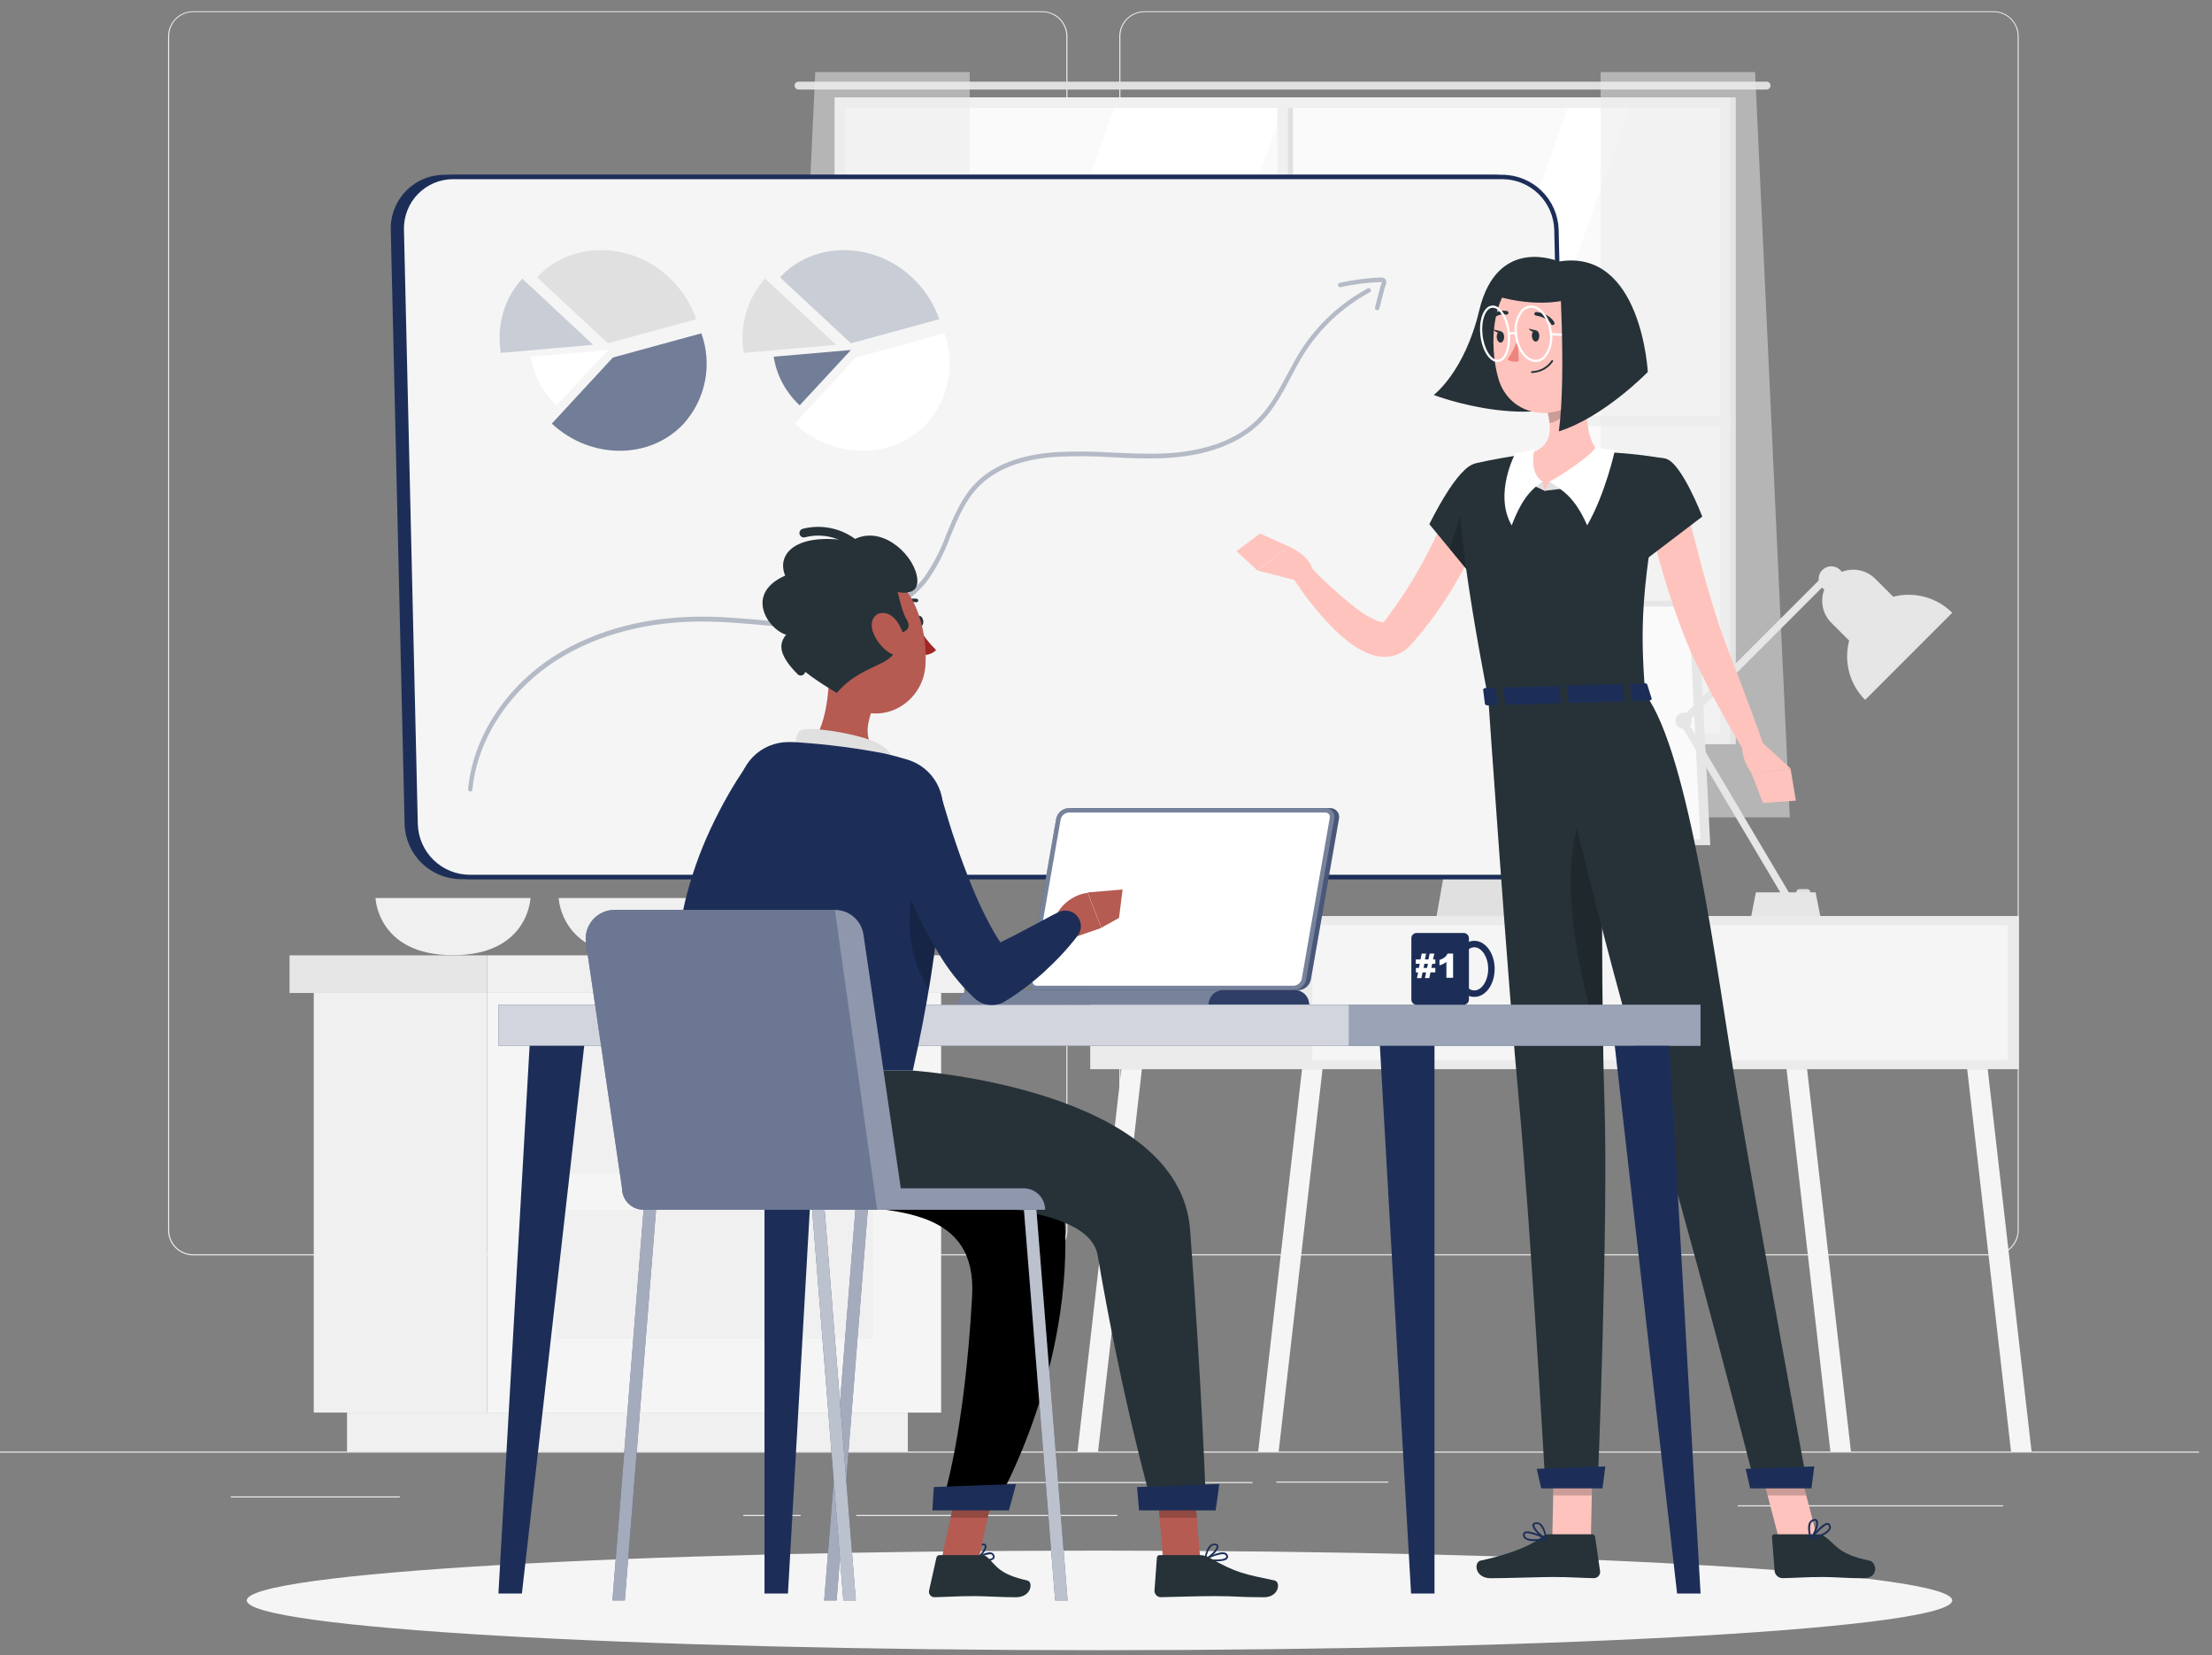 <svg width="135" height="101" viewBox="0 0 135 101" fill="none" xmlns="http://www.w3.org/2000/svg">
<rect x="0" y="0" width="135" height="101" fill="#808080" stroke="none"/>
<g id="on-the-office/rafiki">
<g id="background-complete">
<path id="Vector" d="M134.207 88.566H0V88.633H134.207V88.566Z" fill="#EBEBEB"/>
<path id="Vector_2" d="M84.73 90.394H77.896V90.461H84.73V90.394Z" fill="#EBEBEB"/>
<path id="Vector_3" d="M122.246 91.846H106.053V91.913H122.246V91.846Z" fill="#EBEBEB"/>
<path id="Vector_4" d="M76.441 90.426H59.711V90.493H76.441V90.426Z" fill="#EBEBEB"/>
<path id="Vector_5" d="M48.862 92.434H45.362V92.501H48.862V92.434Z" fill="#EBEBEB"/>
<path id="Vector_6" d="M68.201 92.434H52.263V92.501H68.201V92.434Z" fill="#EBEBEB"/>
<path id="Vector_7" d="M24.401 91.301H14.081V91.368H24.401V91.301Z" fill="#EBEBEB"/>
<path id="Vector_8" d="M63.614 76.595H11.786C11.38 76.594 10.991 76.432 10.704 76.145C10.417 75.858 10.256 75.468 10.256 75.062V2.207C10.26 1.803 10.422 1.417 10.709 1.133C10.995 0.848 11.382 0.688 11.786 0.688H63.614C64.02 0.688 64.41 0.849 64.698 1.136C64.985 1.424 65.147 1.814 65.147 2.22V75.062C65.147 75.469 64.985 75.858 64.698 76.146C64.41 76.433 64.02 76.595 63.614 76.595ZM11.786 0.741C11.398 0.742 11.026 0.897 10.751 1.171C10.477 1.446 10.323 1.819 10.323 2.207V75.062C10.323 75.45 10.477 75.823 10.751 76.097C11.026 76.372 11.398 76.527 11.786 76.528H63.614C64.002 76.527 64.375 76.372 64.649 76.097C64.924 75.823 65.079 75.451 65.079 75.062V2.207C65.079 1.818 64.924 1.446 64.649 1.171C64.375 0.897 64.002 0.742 63.614 0.741H11.786Z" fill="#EBEBEB"/>
<path id="Vector_9" d="M121.674 76.595H69.844C69.438 76.594 69.048 76.432 68.761 76.145C68.474 75.858 68.312 75.468 68.311 75.062V2.207C68.315 1.803 68.479 1.417 68.766 1.132C69.052 0.848 69.44 0.688 69.844 0.688H121.674C122.078 0.689 122.464 0.849 122.75 1.134C123.036 1.418 123.198 1.803 123.202 2.207V75.062C123.202 75.468 123.041 75.857 122.755 76.144C122.468 76.431 122.08 76.593 121.674 76.595ZM69.844 0.741C69.455 0.742 69.083 0.897 68.808 1.171C68.534 1.446 68.379 1.818 68.378 2.207V75.062C68.379 75.451 68.534 75.823 68.808 76.097C69.083 76.372 69.455 76.527 69.844 76.528H121.674C122.063 76.527 122.435 76.372 122.71 76.097C122.985 75.823 123.139 75.451 123.14 75.062V2.207C123.139 1.818 122.985 1.446 122.71 1.171C122.435 0.897 122.063 0.742 121.674 0.741H69.844Z" fill="#EBEBEB"/>
<path id="Vector_10" d="M32.376 54.792C32.376 54.792 32.258 58.281 27.647 58.281C23.035 58.281 22.917 54.792 22.917 54.792H32.376Z" fill="#F0F0F0"/>
<path id="Vector_11" d="M43.555 54.792C43.555 54.792 43.435 58.281 38.826 58.281C34.217 58.281 34.097 54.792 34.097 54.792H43.555Z" fill="#F0F0F0"/>
<path id="Vector_12" d="M29.732 60.584H19.149V86.188H29.732V60.584Z" fill="#F0F0F0"/>
<path id="Vector_13" d="M55.406 86.188H21.18V88.566H55.406V86.188Z" fill="#F0F0F0"/>
<path id="Vector_14" d="M29.732 86.19H57.438V60.587H29.732L29.732 86.19Z" fill="#F5F5F5"/>
<path id="Vector_15" d="M33.895 71.578H53.277V63.7H33.895V71.578Z" fill="#F0F0F0"/>
<path id="Vector_16" d="M33.895 81.7H53.277V73.822H33.895V81.7Z" fill="#F0F0F0"/>
<path id="Vector_17" d="M58.847 58.289H29.732V60.584H58.847V58.289Z" fill="#F0F0F0"/>
<path id="Vector_18" d="M17.67 60.586H29.732V58.291H17.67V60.586Z" fill="#E6E6E6"/>
<path id="Vector_19" d="M105.245 6.313H51.307V45.035H105.245V6.313Z" fill="#FAFAFA"/>
<path id="Vector_20" d="M54.375 45.035L68.096 6.313H78.393L64.671 45.035H54.375Z" fill="white"/>
<path id="Vector_21" d="M82.062 45.035L95.781 6.313H99.536L85.817 45.035H82.062Z" fill="white"/>
<path id="Vector_22" d="M107.816 4.982H48.736C48.672 4.982 48.611 5.007 48.566 5.052C48.521 5.097 48.495 5.157 48.494 5.221C48.494 5.253 48.5 5.284 48.513 5.313C48.525 5.343 48.542 5.369 48.565 5.392C48.587 5.414 48.614 5.432 48.643 5.444C48.673 5.456 48.704 5.463 48.736 5.463H107.816C107.848 5.463 107.879 5.456 107.909 5.444C107.938 5.432 107.965 5.414 107.987 5.392C108.009 5.369 108.027 5.343 108.039 5.313C108.051 5.284 108.058 5.253 108.058 5.221C108.057 5.157 108.031 5.097 107.986 5.052C107.941 5.007 107.88 4.982 107.816 4.982Z" fill="#E0E0E0"/>
<path id="Vector_23" d="M77.958 45.118H78.597V6.23H77.958V45.118Z" fill="#F0F0F0"/>
<path id="Vector_24" d="M78.594 45.118H78.913V6.23H78.594V45.118Z" fill="#E0E0E0"/>
<path id="Vector_25" d="M50.934 25.357V25.996L105.618 25.996V25.357L50.934 25.357Z" fill="#F0F0F0"/>
<path id="Vector_26" d="M105.618 44.769V5.94H50.934V44.769V45.408H105.618V44.769ZM51.573 44.769V6.593H104.987V44.769H51.573Z" fill="#F0F0F0"/>
<path id="Vector_27" d="M105.618 45.408H105.937V5.94H105.618V45.408Z" fill="#E0E0E0"/>
<path id="Vector_28" opacity="0.5" d="M97.689 4.397V49.869H109.233L107.116 4.397H97.689Z" fill="#EBEBEB"/>
<path id="Vector_29" opacity="0.5" d="M59.182 4.397V49.869H47.638L49.756 4.397H59.182Z" fill="#EBEBEB"/>
<path id="Vector_30" d="M123.215 55.892H66.537V65.236H123.215V55.892Z" fill="#EBEBEB"/>
<path id="Vector_31" d="M122.531 56.447H101.68V64.68H122.531V56.447Z" fill="#F5F5F5"/>
<path id="Vector_32" d="M100.939 56.447H80.089V64.68H100.939V56.447Z" fill="#F5F5F5"/>
<path id="Vector_33" d="M78.038 88.566H76.788L79.464 65.236H80.715L78.038 88.566Z" fill="#F5F5F5"/>
<path id="Vector_34" d="M67.015 88.566H65.761L68.437 65.236H69.691L67.015 88.566Z" fill="#F5F5F5"/>
<path id="Vector_35" d="M111.711 88.566H112.964L110.288 65.236H109.035L111.711 88.566Z" fill="#F5F5F5"/>
<path id="Vector_36" d="M122.735 88.566H123.988L121.312 65.236H120.059L122.735 88.566Z" fill="#F5F5F5"/>
<path id="Vector_37" d="M93.883 45.601H89.5L87.674 55.892H92.058L93.883 45.601Z" fill="#E0E0E0"/>
<path id="Vector_38" d="M103.632 36.655H79.117L79.864 51.568H104.378L103.632 36.655Z" fill="#E6E6E6"/>
<path id="Vector_39" d="M103.068 37.009H79.716L80.427 51.213H103.779L103.068 37.009Z" fill="#FAFAFA"/>
<path id="Vector_40" d="M109.819 54.647H110.294C110.4 54.647 110.487 54.56 110.487 54.453V54.443C110.487 54.336 110.4 54.249 110.294 54.249H109.819C109.712 54.249 109.625 54.336 109.625 54.443V54.453C109.625 54.56 109.712 54.647 109.819 54.647Z" fill="#E0E0E0"/>
<path id="Vector_41" d="M119.146 37.39L113.831 42.705C113.127 42 112.731 41.044 112.731 40.047C112.731 39.051 113.127 38.095 113.831 37.39C114.536 36.685 115.492 36.29 116.489 36.29C117.485 36.29 118.441 36.685 119.146 37.39Z" fill="#E6E6E6"/>
<path id="Vector_42" d="M111.765 37.997L113.837 40.069L116.521 37.385L114.449 35.315C114.273 35.139 114.064 34.999 113.833 34.903C113.603 34.807 113.356 34.758 113.107 34.758C112.857 34.758 112.61 34.807 112.38 34.903C112.15 34.999 111.941 35.139 111.765 35.315C111.588 35.491 111.449 35.7 111.353 35.931C111.258 36.16 111.209 36.407 111.209 36.656C111.209 36.905 111.258 37.152 111.353 37.382C111.449 37.612 111.588 37.821 111.765 37.997Z" fill="#E6E6E6"/>
<path id="Vector_43" d="M102.605 43.809L102.922 44.126L111.766 35.282L111.449 34.965L102.605 43.809Z" fill="#E6E6E6"/>
<path id="Vector_44" d="M108.911 54.884L109.297 54.656L102.917 43.897L102.531 44.126L108.911 54.884Z" fill="#E6E6E6"/>
<path id="Vector_45" d="M111.764 36.099C112.191 36.099 112.538 35.753 112.538 35.326C112.538 34.899 112.191 34.553 111.764 34.553C111.338 34.553 110.991 34.899 110.991 35.326C110.991 35.753 111.338 36.099 111.764 36.099Z" fill="#E6E6E6"/>
<path id="Vector_46" d="M102.754 44.471C103.027 44.471 103.248 44.25 103.248 43.977C103.248 43.705 103.027 43.483 102.754 43.483C102.481 43.483 102.26 43.705 102.26 43.977C102.26 44.25 102.481 44.471 102.754 44.471Z" fill="#E6E6E6"/>
<path id="Vector_47" d="M107.164 54.445H110.806L111.094 55.892H106.879L107.164 54.445Z" fill="#E6E6E6"/>
</g>
<g id="Shadow">
<path id="path" d="M67.103 100.687C95.846 100.687 119.146 99.327 119.146 97.649C119.146 95.971 95.846 94.611 67.103 94.611C38.361 94.611 15.061 95.971 15.061 97.649C15.061 99.327 38.361 100.687 67.103 100.687Z" fill="#F5F5F5"/>
</g>
<g id="Board">
<path id="Vector_48" d="M92.149 53.508H28.119C27.259 53.502 26.436 53.163 25.822 52.562C25.207 51.961 24.849 51.146 24.823 50.287L23.983 14.019C23.972 13.6 24.045 13.182 24.199 12.791C24.352 12.401 24.582 12.045 24.875 11.745C25.169 11.444 25.519 11.206 25.906 11.043C26.293 10.881 26.709 10.797 27.128 10.798H91.158C92.018 10.805 92.841 11.144 93.456 11.745C94.07 12.345 94.428 13.16 94.454 14.019L95.287 50.287C95.297 50.706 95.224 51.123 95.071 51.513C94.918 51.903 94.689 52.259 94.397 52.559C94.104 52.859 93.755 53.098 93.369 53.261C92.983 53.424 92.568 53.508 92.149 53.508Z" fill="#1C2E58"/>
<path id="Vector_49" d="M92.149 53.642H28.119C27.226 53.636 26.369 53.283 25.731 52.658C25.092 52.034 24.72 51.186 24.694 50.293L23.849 14.022C23.837 13.585 23.913 13.149 24.073 12.742C24.233 12.334 24.473 11.963 24.779 11.65C25.085 11.337 25.45 11.088 25.854 10.919C26.257 10.75 26.691 10.663 27.128 10.664H91.159C92.053 10.669 92.911 11.022 93.551 11.647C94.191 12.273 94.563 13.122 94.589 14.017L95.429 50.285C95.44 50.722 95.364 51.158 95.204 51.565C95.044 51.972 94.805 52.344 94.499 52.657C94.193 52.97 93.827 53.218 93.424 53.388C93.02 53.557 92.587 53.644 92.149 53.642ZM27.128 10.933C26.727 10.931 26.328 11.011 25.958 11.166C25.587 11.322 25.251 11.55 24.971 11.838C24.69 12.125 24.469 12.466 24.323 12.841C24.176 13.215 24.106 13.615 24.117 14.017L24.962 50.285C24.986 51.109 25.329 51.892 25.919 52.468C26.509 53.045 27.3 53.37 28.124 53.374H92.149C92.551 53.375 92.948 53.295 93.319 53.14C93.689 52.984 94.025 52.756 94.305 52.469C94.586 52.182 94.806 51.841 94.953 51.468C95.1 51.094 95.171 50.694 95.16 50.293L94.32 14.022C94.297 13.198 93.954 12.415 93.364 11.838C92.774 11.262 91.983 10.937 91.159 10.933H27.128Z" fill="#1C2E58"/>
<path id="Vector_50" d="M92.686 53.508H28.656C27.797 53.502 26.973 53.163 26.359 52.562C25.744 51.961 25.386 51.146 25.36 50.287L24.52 14.019C24.509 13.6 24.582 13.182 24.735 12.791C24.889 12.401 25.119 12.045 25.412 11.745C25.706 11.444 26.056 11.206 26.443 11.043C26.83 10.881 27.245 10.797 27.665 10.798H91.695C92.555 10.805 93.378 11.144 93.992 11.745C94.607 12.345 94.965 13.16 94.991 14.019L95.823 50.287C95.834 50.706 95.761 51.123 95.608 51.513C95.455 51.903 95.226 52.259 94.933 52.559C94.641 52.859 94.292 53.098 93.906 53.261C93.519 53.424 93.105 53.508 92.686 53.508Z" fill="#F5F5F5"/>
<path id="Vector_51" d="M92.686 53.642H28.656C27.762 53.636 26.906 53.283 26.267 52.658C25.629 52.034 25.257 51.186 25.231 50.293L24.385 14.022C24.374 13.584 24.45 13.149 24.61 12.742C24.77 12.334 25.01 11.963 25.316 11.65C25.621 11.337 25.987 11.088 26.39 10.919C26.794 10.749 27.228 10.663 27.665 10.664H91.695C92.59 10.669 93.448 11.022 94.088 11.647C94.728 12.273 95.1 13.122 95.126 14.017L95.966 50.285C95.977 50.722 95.901 51.157 95.741 51.565C95.581 51.972 95.341 52.344 95.035 52.657C94.73 52.97 94.364 53.218 93.96 53.388C93.557 53.557 93.123 53.644 92.686 53.642ZM27.665 10.932C27.263 10.931 26.865 11.011 26.494 11.166C26.124 11.322 25.788 11.55 25.507 11.838C25.226 12.125 25.006 12.466 24.86 12.841C24.713 13.215 24.643 13.615 24.654 14.017L25.499 50.285C25.523 51.109 25.866 51.892 26.456 52.468C27.046 53.045 27.836 53.369 28.661 53.374H92.686C93.087 53.375 93.485 53.295 93.855 53.14C94.226 52.984 94.561 52.756 94.842 52.469C95.123 52.182 95.343 51.841 95.49 51.467C95.637 51.093 95.707 50.694 95.697 50.293L94.857 14.022C94.834 13.197 94.49 12.415 93.901 11.838C93.311 11.262 92.52 10.937 91.695 10.932H27.665Z" fill="#1C2E58"/>
<path id="Vector_52" d="M37.103 20.947L32.773 16.921C34.821 14.709 38.461 14.709 40.825 16.921C41.581 17.623 42.153 18.501 42.49 19.476L37.103 20.947Z" fill="#E0E0E0"/>
<path id="Vector_53" opacity="0.2" d="M36.201 21.036L30.564 21.532C30.43 20.716 30.477 19.88 30.704 19.084C30.928 18.309 31.329 17.597 31.877 17.004L36.201 21.036Z" fill="#1C2E58"/>
<path id="Vector_54" d="M37.103 21.355L33.978 24.732C33.557 24.339 33.203 23.88 32.929 23.373C32.66 22.871 32.478 22.326 32.392 21.763L37.103 21.355Z" fill="white"/>
<path id="Vector_55" opacity="0.6" d="M37.406 21.814L42.804 20.338C43.139 21.267 43.217 22.27 43.028 23.24C42.839 24.21 42.39 25.11 41.73 25.846C39.682 28.057 36.042 28.057 33.678 25.846L37.406 21.814Z" fill="#1C2E58"/>
<path id="Vector_56" opacity="0.2" d="M51.932 20.947L47.603 16.921C49.651 14.709 53.291 14.709 55.655 16.921C56.412 17.623 56.984 18.501 57.322 19.476L51.932 20.947Z" fill="#1C2E58"/>
<path id="Vector_57" d="M51.028 21.036L45.391 21.532C45.256 20.716 45.305 19.88 45.534 19.084C45.756 18.309 46.157 17.596 46.704 17.004L51.028 21.036Z" fill="#E0E0E0"/>
<path id="Vector_58" opacity="0.6" d="M51.932 21.355L48.805 24.732C48.384 24.339 48.03 23.88 47.756 23.373C47.487 22.871 47.305 22.326 47.219 21.763L51.932 21.355Z" fill="#1C2E58"/>
<path id="Vector_59" d="M52.233 21.814L57.631 20.338C57.967 21.267 58.045 22.27 57.856 23.24C57.667 24.21 57.218 25.111 56.557 25.846C54.509 28.057 50.87 28.057 48.505 25.846L52.233 21.814Z" fill="white"/>
<g id="Group" opacity="0.3">
<path id="Vector_60" d="M28.702 48.295H28.688C28.653 48.291 28.621 48.273 28.599 48.245C28.576 48.218 28.565 48.183 28.567 48.148C28.873 44.986 30.833 41.955 33.809 40.044C36.389 38.388 39.666 37.551 43.309 37.629C44.243 37.647 45.188 37.725 46.108 37.803C47.505 37.951 48.91 37.999 50.314 37.948C51.884 37.854 54.767 37.374 56.421 35.2C56.977 34.394 57.428 33.521 57.763 32.601C58.208 31.528 58.667 30.398 59.491 29.533C60.586 28.382 62.269 27.727 64.497 27.585C65.647 27.532 66.798 27.543 67.946 27.617C68.937 27.662 69.962 27.711 70.969 27.671C72.746 27.601 75.201 27.174 76.804 25.523C77.539 24.772 78.049 23.811 78.543 22.882C78.812 22.399 79.067 21.897 79.365 21.424C80.384 19.817 81.8 18.499 83.477 17.597C83.492 17.588 83.509 17.583 83.526 17.581C83.543 17.579 83.561 17.581 83.578 17.586C83.595 17.591 83.61 17.599 83.624 17.61C83.637 17.622 83.648 17.635 83.656 17.651C83.673 17.682 83.677 17.719 83.666 17.753C83.656 17.787 83.634 17.816 83.603 17.833C81.959 18.718 80.573 20.012 79.577 21.591C79.284 22.055 79.018 22.552 78.771 23.032C78.269 23.977 77.751 24.954 76.986 25.735C75.668 27.077 73.588 27.853 70.969 27.955C69.954 27.995 68.923 27.955 67.927 27.901C66.788 27.829 65.646 27.818 64.505 27.869C62.358 28.006 60.723 28.634 59.674 29.748C58.885 30.575 58.436 31.672 57.999 32.733C57.658 33.675 57.197 34.569 56.627 35.393C54.907 37.65 51.938 38.149 50.32 38.246C48.904 38.298 47.487 38.248 46.079 38.098C45.166 38.023 44.221 37.945 43.295 37.926C39.717 37.851 36.48 38.675 33.946 40.302C31.04 42.181 29.115 45.133 28.828 48.207C28.818 48.232 28.8 48.254 28.778 48.27C28.756 48.286 28.729 48.295 28.702 48.295Z" fill="#1C2E58"/>
<path id="Vector_61" d="M84.038 18.923H84.013C83.979 18.913 83.95 18.891 83.933 18.86C83.915 18.83 83.91 18.793 83.919 18.759L84.212 17.618C84.245 17.488 84.287 17.361 84.338 17.237C84.341 17.233 84.342 17.228 84.342 17.223C84.342 17.217 84.341 17.212 84.338 17.208C83.49 17.23 82.646 17.334 81.818 17.519C81.801 17.523 81.783 17.523 81.766 17.52C81.748 17.517 81.732 17.511 81.717 17.502C81.702 17.492 81.69 17.48 81.68 17.465C81.67 17.451 81.663 17.434 81.659 17.417C81.656 17.4 81.655 17.382 81.658 17.365C81.661 17.348 81.668 17.331 81.677 17.316C81.687 17.302 81.699 17.289 81.713 17.279C81.728 17.269 81.744 17.262 81.761 17.259C82.6 17.071 83.453 16.961 84.311 16.931C84.359 16.93 84.407 16.941 84.45 16.962C84.493 16.984 84.531 17.015 84.558 17.055C84.587 17.096 84.605 17.144 84.61 17.195C84.615 17.245 84.608 17.296 84.588 17.342C84.543 17.454 84.505 17.569 84.475 17.686L84.18 18.826C84.172 18.857 84.153 18.883 84.127 18.901C84.101 18.919 84.069 18.927 84.038 18.923Z" fill="#1C2E58"/>
</g>
</g>
<g id="character-2">
<path id="Vector_62" d="M95.136 15.958C95.136 15.958 91.378 14.31 90.275 18.956C89.381 22.698 87.502 24.099 87.502 24.099C87.502 24.099 94.145 26.665 97.85 23.656L95.136 15.958Z" fill="#263238"/>
<path id="Vector_63" d="M90.769 31.601C90.632 31.971 90.501 32.288 90.356 32.621C90.211 32.953 90.06 33.273 89.907 33.595C89.599 34.239 89.25 34.862 88.895 35.474C88.177 36.723 87.344 37.903 86.407 38.998L86.228 39.202C86.163 39.275 86.131 39.32 85.997 39.457C85.747 39.708 85.439 39.892 85.1 39.994C84.79 40.081 84.465 40.099 84.147 40.048C83.894 40.008 83.647 39.935 83.412 39.833C83.029 39.662 82.669 39.446 82.338 39.189C82.037 38.957 81.748 38.709 81.474 38.445C80.458 37.432 79.562 36.304 78.806 35.085L79.759 34.365C80.667 35.329 81.643 36.226 82.679 37.049C83.125 37.414 83.625 37.707 84.161 37.919C84.375 37.992 84.523 37.959 84.486 37.949C84.448 37.938 84.451 37.949 84.459 37.949C84.467 37.949 84.518 37.871 84.561 37.812L84.708 37.618C85.493 36.568 86.202 35.463 86.829 34.312C87.145 33.732 87.441 33.139 87.728 32.543C87.87 32.245 88.01 31.947 88.144 31.646C88.278 31.346 88.412 31.032 88.52 30.761L90.769 31.601Z" fill="#FFC3BD"/>
<path id="Vector_64" d="M90.004 28.372C89 28.334 87.234 31.985 87.234 31.985L89.846 35.149C89.846 35.149 92.889 31.33 92.473 30.095C92.028 28.809 91.464 28.423 90.004 28.372Z" fill="#263238"/>
<path id="Vector_65" opacity="0.2" d="M89.838 29.252L88.479 33.506L89.703 34.985L89.838 29.252Z" fill="black"/>
<path id="Vector_66" d="M79.544 35.522L76.766 34.819L78.645 33.335C78.645 33.335 80.04 33.922 80.129 34.9L79.544 35.522Z" fill="#FFC3BD"/>
<path id="Vector_67" d="M75.464 33.627L76.905 32.554L78.634 33.335L76.752 34.819L75.464 33.627Z" fill="#FFC3BD"/>
<path id="Vector_68" d="M97.093 93.889H94.736L94.852 88.429H97.208L97.093 93.889Z" fill="#FFC3BD"/>
<path id="Vector_69" d="M94.508 93.615H97.165C97.211 93.614 97.255 93.63 97.289 93.66C97.324 93.69 97.347 93.731 97.353 93.776L97.654 95.872C97.659 95.925 97.654 95.979 97.637 96.029C97.621 96.08 97.594 96.127 97.558 96.166C97.522 96.206 97.479 96.237 97.43 96.259C97.381 96.28 97.329 96.291 97.275 96.291C96.352 96.275 95.906 96.221 94.742 96.221C94.025 96.221 91.969 96.296 90.984 96.296C89.999 96.296 89.942 95.317 90.353 95.223C92.2 94.825 93.504 94.278 94.127 93.754C94.234 93.666 94.369 93.617 94.508 93.615Z" fill="#263238"/>
<g id="Group_2" opacity="0.2">
<path id="Vector_70" d="M94.852 88.429L94.793 91.245H97.149L97.211 88.429H94.852Z" fill="black"/>
</g>
<path id="Vector_71" d="M89.056 29.539C89.005 31.032 89.263 34.513 90.831 42.617L100.402 42.332C100.134 38.443 100.051 36.04 101.675 27.991C100.326 27.754 98.963 27.615 97.595 27.575C96.144 27.515 94.691 27.559 93.246 27.706C92.141 27.84 90.946 28.069 90.162 28.243C89.86 28.305 89.587 28.467 89.387 28.701C89.187 28.936 89.07 29.231 89.056 29.539Z" fill="#263238"/>
<path id="Vector_72" d="M97.018 22.698C96.784 24.104 96.588 26.675 97.595 27.577C96.838 28.768 95.647 29.618 94.275 29.945C92.068 28.825 93.246 27.706 93.246 27.706C94.795 27.287 94.72 26.131 94.417 25.052L97.018 22.698Z" fill="#FFC3BD"/>
<path id="Vector_73" d="M94.275 29.945L94.559 29.387L96.092 29.733L94.275 29.945Z" fill="#E0E0E0"/>
<path id="Vector_74" d="M94.559 29.386C95.053 29.161 97.329 27.679 97.418 27.215C97.597 27.411 98.561 27.47 98.561 27.47C98.561 27.47 97.984 30.119 96.867 32.057C96.105 30.329 95.38 29.923 94.559 29.386Z" fill="white"/>
<path id="Vector_75" d="M94.275 29.945L94.146 29.387L93.206 29.454L94.275 29.945Z" fill="#E0E0E0"/>
<path id="Vector_76" d="M94.146 29.386C93.386 28.882 93.571 27.827 93.646 27.365C93.466 27.558 92.503 27.617 92.503 27.617C92.503 27.617 91.139 30.119 92.259 32.057C92.787 30.667 93.324 29.923 94.146 29.386Z" fill="white"/>
<path id="Vector_77" opacity="0.2" d="M95.957 23.656L94.419 25.052C94.493 25.303 94.545 25.559 94.575 25.819C95.168 25.715 95.968 25.035 96.011 24.41C96.039 24.157 96.021 23.902 95.957 23.656Z" fill="black"/>
<path id="Vector_78" d="M97.783 19.477C97.753 21.817 97.783 22.808 96.671 24.061C94.986 25.94 92.108 25.403 91.448 23.1C90.847 21.031 90.995 17.552 93.233 16.511C93.725 16.279 94.269 16.177 94.812 16.214C95.355 16.252 95.879 16.427 96.335 16.725C96.791 17.022 97.163 17.431 97.417 17.912C97.67 18.394 97.796 18.932 97.783 19.477Z" fill="#FFC3BD"/>
<path id="Vector_79" d="M97.592 20.601L94.653 20.456C94.644 20.456 94.635 20.454 94.627 20.45C94.62 20.446 94.612 20.441 94.606 20.434C94.6 20.428 94.596 20.421 94.593 20.412C94.59 20.404 94.588 20.395 94.589 20.386C94.589 20.377 94.591 20.368 94.595 20.36C94.599 20.352 94.604 20.345 94.611 20.339C94.618 20.333 94.626 20.328 94.634 20.325C94.643 20.322 94.652 20.321 94.661 20.322L97.6 20.467C97.609 20.468 97.618 20.47 97.626 20.474C97.633 20.478 97.64 20.483 97.646 20.49C97.652 20.497 97.656 20.505 97.659 20.513C97.662 20.522 97.663 20.53 97.662 20.539C97.662 20.548 97.659 20.556 97.656 20.564C97.652 20.572 97.647 20.579 97.64 20.585C97.634 20.591 97.626 20.595 97.618 20.598C97.609 20.601 97.601 20.602 97.592 20.601Z" fill="white"/>
<path id="Vector_80" d="M90.831 42.617C90.831 42.617 92.041 60.13 92.71 67.289C93.41 74.738 94.32 90.7 94.32 90.7H97.506C97.506 90.7 98.172 74.466 97.919 67.12C97.651 59.113 97.82 42.41 97.82 42.41L90.831 42.617Z" fill="#263238"/>
<path id="Vector_81" d="M97.802 90.813H94.062L93.786 89.621L97.976 89.473L97.802 90.813Z" fill="#1C2E58"/>
<path id="Vector_82" opacity="0.2" d="M97.796 48.664C97.409 48.234 96.991 48.457 96.513 49.681C94.921 53.858 96.618 60.522 97.855 64.361C97.772 59.583 97.775 53.297 97.796 48.664Z" fill="black"/>
<path id="Vector_83" d="M93.944 20.486C93.944 20.676 93.858 20.835 93.735 20.84C93.611 20.846 93.504 20.698 93.493 20.507C93.483 20.317 93.576 20.158 93.703 20.153C93.829 20.148 93.944 20.295 93.944 20.486Z" fill="#263238"/>
<path id="Vector_84" d="M91.797 20.55C91.797 20.741 91.711 20.899 91.588 20.905C91.464 20.91 91.357 20.762 91.346 20.572C91.335 20.381 91.429 20.223 91.555 20.217C91.682 20.212 91.797 20.346 91.797 20.55Z" fill="#263238"/>
<path id="Vector_85" d="M91.606 20.212L91.145 20.102C91.145 20.102 91.397 20.448 91.606 20.212Z" fill="#263238"/>
<path id="Vector_86" d="M92.624 20.692C92.476 21.134 92.269 21.553 92.006 21.938C92.106 22.003 92.22 22.046 92.338 22.062C92.456 22.078 92.577 22.068 92.691 22.032L92.624 20.692Z" fill="#ED847E"/>
<path id="Vector_87" d="M93.762 22.724C93.673 22.743 93.584 22.755 93.493 22.759C93.486 22.76 93.479 22.759 93.472 22.756C93.465 22.754 93.458 22.75 93.453 22.745C93.447 22.74 93.443 22.734 93.44 22.727C93.436 22.72 93.435 22.713 93.434 22.706C93.435 22.691 93.441 22.678 93.451 22.667C93.46 22.657 93.474 22.651 93.488 22.649C93.725 22.643 93.957 22.581 94.165 22.468C94.373 22.355 94.551 22.195 94.685 22C94.689 21.993 94.694 21.988 94.7 21.983C94.706 21.979 94.713 21.976 94.72 21.974C94.727 21.972 94.735 21.972 94.742 21.973C94.75 21.974 94.757 21.977 94.763 21.981C94.769 21.985 94.775 21.989 94.779 21.995C94.784 22.001 94.787 22.008 94.788 22.015C94.79 22.021 94.79 22.029 94.789 22.036C94.788 22.043 94.786 22.05 94.782 22.056C94.665 22.23 94.515 22.379 94.34 22.494C94.165 22.609 93.968 22.687 93.762 22.724Z" fill="#263238"/>
<path id="Vector_88" d="M98.507 21.586C98.439 21.8 98.33 21.997 98.185 22.168C98.04 22.339 97.864 22.48 97.664 22.582C97.128 22.851 96.746 22.402 96.797 21.836C96.843 21.329 97.176 20.572 97.761 20.537C97.889 20.532 98.016 20.558 98.131 20.614C98.246 20.671 98.345 20.755 98.419 20.859C98.493 20.963 98.54 21.084 98.556 21.212C98.571 21.339 98.554 21.468 98.507 21.586Z" fill="#FFC3BD"/>
<path id="Vector_89" d="M94.784 19.831C94.762 19.836 94.738 19.834 94.716 19.824C94.695 19.814 94.677 19.798 94.666 19.777C94.411 19.329 93.748 19.259 93.743 19.257C93.728 19.255 93.715 19.251 93.702 19.244C93.689 19.237 93.677 19.228 93.668 19.217C93.659 19.206 93.652 19.193 93.648 19.179C93.644 19.165 93.642 19.15 93.644 19.136C93.645 19.121 93.649 19.107 93.656 19.095C93.663 19.082 93.672 19.07 93.683 19.061C93.695 19.052 93.708 19.045 93.722 19.041C93.735 19.037 93.75 19.035 93.764 19.037C93.797 19.037 94.548 19.117 94.86 19.667C94.867 19.68 94.872 19.694 94.874 19.709C94.876 19.723 94.876 19.738 94.872 19.752C94.868 19.767 94.862 19.78 94.853 19.792C94.844 19.803 94.832 19.813 94.819 19.82L94.784 19.831Z" fill="#263238"/>
<path id="Vector_90" d="M91.105 19.455C91.085 19.46 91.066 19.459 91.047 19.453C91.029 19.447 91.012 19.435 91 19.42C90.989 19.41 90.981 19.398 90.975 19.384C90.969 19.37 90.966 19.356 90.966 19.341C90.966 19.326 90.969 19.312 90.975 19.298C90.981 19.285 90.989 19.272 91 19.262C91.128 19.14 91.284 19.051 91.454 19.001C91.624 18.952 91.803 18.944 91.977 18.977C92.006 18.985 92.03 19.004 92.045 19.029C92.06 19.055 92.065 19.085 92.057 19.114C92.049 19.143 92.03 19.167 92.005 19.182C91.98 19.197 91.949 19.201 91.921 19.195C91.783 19.169 91.641 19.176 91.507 19.217C91.373 19.258 91.25 19.33 91.15 19.428C91.137 19.441 91.122 19.45 91.105 19.455Z" fill="#263238"/>
<path id="Vector_91" d="M102.856 30.696C103.17 31.95 103.497 33.227 103.833 34.484C104.168 35.74 104.536 36.993 104.941 38.206C105.347 39.42 105.849 40.622 106.313 41.857C106.777 43.092 107.25 44.337 107.676 45.596L106.603 46.103C105.905 44.965 105.261 43.808 104.625 42.633C104.311 42.046 104.005 41.452 103.707 40.85C103.403 40.257 103.116 39.618 102.861 38.971C102.348 37.699 101.922 36.419 101.54 35.13C101.159 33.842 100.81 32.554 100.515 31.228L102.856 30.696Z" fill="#FFC3BD"/>
<path id="Vector_92" d="M101.675 27.991C102.641 28.259 103.892 31.52 103.892 31.52L100.249 34.29C100.249 34.29 98.811 31.577 99.176 30.323C99.559 29.021 100.569 27.69 101.675 27.991Z" fill="#263238"/>
<path id="Vector_93" d="M93.622 94.028C93.421 94.046 93.219 93.995 93.05 93.883C93.014 93.85 92.985 93.808 92.967 93.761C92.95 93.715 92.943 93.665 92.948 93.615C92.951 93.584 92.961 93.555 92.978 93.529C92.995 93.503 93.018 93.482 93.045 93.467C93.332 93.309 94.272 93.789 94.387 93.843C94.397 93.849 94.406 93.858 94.411 93.868C94.416 93.879 94.418 93.891 94.417 93.902C94.416 93.914 94.41 93.925 94.402 93.933C94.394 93.941 94.383 93.947 94.371 93.948C94.125 93.999 93.874 94.025 93.622 94.028ZM93.201 93.54C93.166 93.538 93.131 93.544 93.099 93.559C93.088 93.564 93.078 93.573 93.071 93.584C93.065 93.595 93.061 93.608 93.061 93.62C93.056 93.653 93.059 93.687 93.07 93.719C93.082 93.75 93.101 93.778 93.126 93.8C93.268 93.929 93.662 93.95 94.178 93.865C93.873 93.701 93.543 93.591 93.201 93.54Z" fill="#1C2E58"/>
<path id="Vector_94" d="M94.352 93.945H94.331C94.049 93.816 93.493 93.309 93.525 93.043C93.525 92.979 93.582 92.901 93.735 92.885C93.791 92.878 93.847 92.884 93.901 92.9C93.954 92.917 94.004 92.945 94.046 92.981C94.341 93.228 94.395 93.862 94.398 93.889C94.399 93.899 94.397 93.909 94.393 93.918C94.388 93.927 94.382 93.934 94.374 93.94C94.367 93.943 94.36 93.945 94.352 93.945ZM93.791 92.99H93.759C93.657 92.99 93.649 93.041 93.646 93.054C93.622 93.215 93.998 93.615 94.285 93.79C94.263 93.522 94.158 93.267 93.984 93.062C93.931 93.015 93.862 92.989 93.791 92.99Z" fill="#1C2E58"/>
<path id="Vector_95" d="M110.927 93.889H108.57L107.142 88.429H109.501L110.927 93.889Z" fill="#FFC3BD"/>
<path id="Vector_96" d="M110.948 93.615H108.299C108.278 93.613 108.256 93.616 108.236 93.624C108.217 93.632 108.199 93.643 108.184 93.659C108.169 93.674 108.158 93.693 108.152 93.713C108.145 93.734 108.143 93.755 108.146 93.776L108.307 95.873C108.324 95.986 108.381 96.09 108.467 96.166C108.552 96.243 108.662 96.287 108.777 96.291C109.697 96.275 110.119 96.221 111.295 96.221C112.011 96.221 112.725 96.297 113.71 96.297C114.695 96.297 114.537 95.317 114.105 95.223C112.17 94.826 112.105 94.278 111.367 93.755C111.245 93.667 111.099 93.618 110.948 93.615Z" fill="#263238"/>
<g id="Group_3" opacity="0.2">
<path id="Vector_97" d="M107.145 88.429L107.878 91.245H110.237L109.502 88.429H107.145Z" fill="black"/>
</g>
<path id="Vector_98" d="M100.402 42.332C103.127 45.982 104.786 59.387 105.991 66.554C107.244 74.007 110.326 90.711 110.326 90.711H107.14C107.14 90.711 102.805 73.72 100.534 66.527C98.024 58.584 94.275 42.343 94.275 42.343L100.402 42.332Z" fill="#263238"/>
<path id="Vector_99" d="M110.554 90.813H106.812L106.538 89.621L110.728 89.473L110.554 90.813Z" fill="#1C2E58"/>
<path id="Vector_100" d="M111.262 93.682C111.452 93.611 111.612 93.478 111.716 93.304C111.735 93.257 111.743 93.206 111.739 93.155C111.734 93.105 111.717 93.056 111.689 93.014C111.674 92.987 111.653 92.965 111.627 92.949C111.601 92.933 111.572 92.924 111.541 92.922C111.211 92.904 110.57 93.741 110.497 93.838C110.491 93.847 110.487 93.858 110.487 93.87C110.487 93.881 110.491 93.893 110.497 93.902C110.503 93.912 110.512 93.919 110.523 93.923C110.534 93.927 110.546 93.927 110.556 93.924C110.799 93.866 111.035 93.785 111.262 93.682ZM111.431 93.059C111.463 93.043 111.498 93.034 111.533 93.032C111.546 93.033 111.558 93.037 111.569 93.044C111.579 93.051 111.587 93.061 111.592 93.073C111.611 93.1 111.623 93.131 111.627 93.164C111.631 93.197 111.626 93.23 111.614 93.261C111.539 93.438 111.198 93.626 110.691 93.773C110.896 93.495 111.146 93.254 111.431 93.059Z" fill="#1C2E58"/>
<path id="Vector_101" d="M110.567 93.921C110.574 93.918 110.581 93.913 110.586 93.907C110.784 93.671 111.066 92.974 110.913 92.751C110.876 92.697 110.801 92.646 110.645 92.7C110.592 92.718 110.544 92.747 110.503 92.785C110.462 92.823 110.429 92.869 110.406 92.92C110.245 93.269 110.47 93.865 110.478 93.891C110.482 93.9 110.488 93.908 110.495 93.915C110.503 93.921 110.512 93.925 110.521 93.926C110.529 93.929 110.537 93.93 110.545 93.929C110.553 93.928 110.56 93.925 110.567 93.921ZM110.661 92.818L110.693 92.804C110.79 92.769 110.814 92.804 110.819 92.804C110.913 92.936 110.744 93.459 110.551 93.741C110.455 93.49 110.44 93.215 110.508 92.955C110.54 92.892 110.595 92.843 110.661 92.818Z" fill="#1C2E58"/>
<path id="Vector_102" d="M93.754 20.161L93.292 20.051C93.292 20.051 93.544 20.397 93.754 20.161Z" fill="#263238"/>
<path id="Vector_103" d="M100.529 41.755L100.797 42.606C100.832 42.67 100.754 42.74 100.644 42.745L90.793 43.038C90.707 43.038 90.635 43 90.627 42.947L90.517 42.09C90.517 42.032 90.581 41.98 90.675 41.978L100.367 41.688C100.398 41.684 100.429 41.689 100.457 41.701C100.485 41.712 100.51 41.731 100.529 41.755Z" fill="#1C2E58"/>
<path id="Vector_104" d="M99.259 42.89H99.527C99.578 42.89 99.616 42.861 99.613 42.828L99.458 41.717C99.458 41.685 99.407 41.661 99.356 41.661H99.087C99.036 41.661 98.999 41.69 99.001 41.723L99.157 42.834C99.162 42.866 99.208 42.89 99.259 42.89Z" fill="#263238"/>
<path id="Vector_105" d="M91.529 43.118H91.797C91.848 43.118 91.886 43.089 91.883 43.057L91.727 41.948C91.727 41.916 91.676 41.889 91.625 41.892H91.357C91.306 41.892 91.268 41.921 91.271 41.953L91.427 43.062C91.432 43.097 91.478 43.121 91.529 43.118Z" fill="#263238"/>
<path id="Vector_106" d="M95.394 43.003H95.662C95.713 43.003 95.751 42.974 95.748 42.939L95.592 41.83C95.592 41.798 95.541 41.774 95.49 41.774H95.222C95.171 41.774 95.133 41.803 95.136 41.836L95.292 42.944C95.286 42.982 95.343 43.006 95.394 43.003Z" fill="#263238"/>
<path id="Vector_107" d="M107.405 45.172L109.284 46.892L106.906 47.198C106.906 47.198 106.015 45.977 106.439 45.094L107.405 45.172Z" fill="#FFC3BD"/>
<path id="Vector_108" d="M109.603 48.849L107.598 48.997L106.901 47.198L109.279 46.895L109.603 48.849Z" fill="#FFC3BD"/>
<path id="Vector_109" d="M95.421 16.202C95.421 16.202 93.442 15.295 91.26 18.046C93.888 18.827 95.654 18.285 95.654 18.285L95.421 16.202Z" fill="#263238"/>
<path id="Vector_110" d="M95.136 15.958C95.136 15.958 95.614 22.875 95.136 26.321C97.911 25.441 100.566 22.695 100.566 22.695C100.566 22.695 100.177 15.123 95.136 15.958Z" fill="#263238"/>
<path id="Vector_111" d="M93.727 22.088C93.104 22.088 92.532 21.318 92.449 20.37C92.414 20.116 92.43 19.857 92.496 19.609C92.563 19.361 92.678 19.129 92.836 18.926C92.91 18.838 93.003 18.768 93.107 18.719C93.211 18.669 93.325 18.643 93.44 18.642C94.062 18.642 94.637 19.412 94.72 20.36C94.755 20.614 94.739 20.873 94.672 21.121C94.606 21.369 94.489 21.602 94.331 21.804C94.256 21.892 94.164 21.962 94.06 22.012C93.956 22.061 93.842 22.087 93.727 22.088ZM93.44 18.776C93.344 18.778 93.249 18.801 93.162 18.842C93.075 18.883 92.998 18.942 92.935 19.015C92.79 19.204 92.685 19.42 92.624 19.651C92.564 19.881 92.55 20.121 92.583 20.357C92.659 21.235 93.174 21.951 93.727 21.951C93.823 21.95 93.918 21.927 94.006 21.886C94.093 21.844 94.17 21.784 94.231 21.71C94.377 21.521 94.483 21.305 94.544 21.075C94.605 20.844 94.619 20.604 94.586 20.368C94.508 19.49 93.995 18.776 93.44 18.776Z" fill="white"/>
<path id="Vector_112" d="M91.389 22.088C90.884 22.088 90.423 21.334 90.34 20.37C90.283 19.724 90.417 19.136 90.688 18.84C90.739 18.78 90.802 18.731 90.874 18.697C90.945 18.663 91.023 18.644 91.102 18.642C91.606 18.642 92.065 19.396 92.151 20.36C92.205 21.007 92.071 21.592 91.8 21.89C91.749 21.95 91.686 21.999 91.615 22.033C91.545 22.067 91.468 22.086 91.389 22.088ZM91.102 18.776C91.041 18.777 90.982 18.792 90.927 18.819C90.873 18.846 90.826 18.884 90.788 18.932C90.543 19.2 90.42 19.758 90.474 20.36C90.546 21.224 90.968 21.954 91.389 21.954C91.449 21.952 91.508 21.937 91.561 21.91C91.615 21.883 91.662 21.845 91.7 21.798C91.945 21.53 92.068 20.972 92.017 20.37C91.942 19.506 91.528 18.776 91.102 18.776Z" fill="white"/>
<path id="Vector_113" d="M92.516 20.432H92.487C92.43 20.402 92.367 20.386 92.303 20.386C92.239 20.386 92.176 20.402 92.119 20.432C92.104 20.441 92.086 20.444 92.069 20.44C92.052 20.436 92.037 20.425 92.028 20.41C92.023 20.403 92.019 20.395 92.018 20.387C92.016 20.378 92.016 20.369 92.018 20.361C92.019 20.352 92.023 20.344 92.028 20.337C92.033 20.33 92.039 20.324 92.047 20.319C92.123 20.279 92.209 20.258 92.295 20.258C92.381 20.258 92.467 20.279 92.543 20.319C92.559 20.327 92.572 20.34 92.578 20.357C92.585 20.373 92.585 20.391 92.578 20.408C92.57 20.416 92.561 20.423 92.55 20.427C92.539 20.431 92.528 20.433 92.516 20.432Z" fill="white"/>
</g>
<g id="Desk">
<path id="Vector_114" d="M103.784 61.306H30.419V63.81H103.784V61.306Z" fill="#1C2E58"/>
<path id="Vector_115" opacity="0.8" d="M103.784 61.306H30.419V63.81H103.784V61.306Z" fill="white"/>
<path id="Vector_116" opacity="0.3" d="M103.787 61.306H82.314V63.81H103.787V61.306Z" fill="#1C2E58"/>
<path id="Vector_117" d="M87.548 97.228H86.118L84.215 63.81H87.548V97.228Z" fill="#1C2E58"/>
<path id="Vector_118" d="M102.354 97.228H103.787L101.884 63.81H98.55L102.354 97.228Z" fill="#1C2E58"/>
<path id="Vector_119" d="M31.852 97.228H30.419L32.322 63.81H35.656L31.852 97.228Z" fill="#1C2E58"/>
<path id="Vector_120" d="M46.658 97.228H48.089L49.992 63.81H46.658V97.228Z" fill="#1C2E58"/>
<path id="Vector_121" d="M81.181 49.308H65.528C65.345 49.314 65.17 49.382 65.031 49.5C64.892 49.619 64.797 49.781 64.763 49.96L63.05 59.765C63.033 59.845 63.034 59.927 63.053 60.006C63.073 60.084 63.109 60.158 63.161 60.22C63.213 60.283 63.278 60.333 63.352 60.367C63.425 60.4 63.506 60.417 63.587 60.415H79.238C79.42 60.409 79.595 60.342 79.734 60.224C79.873 60.106 79.968 59.944 80.003 59.765L81.716 49.96C81.733 49.881 81.732 49.799 81.713 49.72C81.695 49.641 81.658 49.568 81.607 49.505C81.555 49.442 81.49 49.392 81.417 49.358C81.343 49.324 81.263 49.307 81.181 49.308Z" fill="#1C2E58"/>
<path id="Vector_122" opacity="0.2" d="M81.181 49.308H65.528C65.345 49.314 65.17 49.382 65.031 49.5C64.892 49.619 64.797 49.781 64.763 49.96L63.05 59.765C63.033 59.845 63.034 59.927 63.053 60.006C63.073 60.084 63.109 60.158 63.161 60.22C63.213 60.283 63.278 60.333 63.352 60.367C63.425 60.4 63.506 60.417 63.587 60.415H79.238C79.42 60.409 79.595 60.342 79.734 60.224C79.873 60.106 79.968 59.944 80.003 59.765L81.716 49.96C81.733 49.881 81.732 49.799 81.713 49.72C81.695 49.641 81.658 49.568 81.607 49.505C81.555 49.442 81.49 49.392 81.417 49.358C81.343 49.324 81.263 49.307 81.181 49.308Z" fill="white"/>
<path id="Vector_123" d="M80.881 49.308H65.224C65.042 49.314 64.867 49.382 64.728 49.5C64.588 49.619 64.494 49.781 64.459 49.96L62.747 59.766C62.73 59.845 62.731 59.927 62.75 60.006C62.769 60.084 62.806 60.158 62.858 60.22C62.91 60.283 62.975 60.333 63.048 60.367C63.122 60.4 63.203 60.417 63.284 60.415H78.935C79.12 60.414 79.299 60.348 79.442 60.23C79.585 60.111 79.683 59.947 79.719 59.766L81.431 49.96C81.449 49.88 81.448 49.796 81.428 49.716C81.408 49.636 81.371 49.561 81.317 49.498C81.264 49.435 81.197 49.385 81.121 49.352C81.046 49.319 80.963 49.304 80.881 49.308Z" fill="#1C2E58"/>
<path id="Vector_124" opacity="0.4" d="M80.881 49.308H65.224C65.042 49.314 64.867 49.382 64.728 49.5C64.588 49.619 64.494 49.781 64.459 49.96L62.747 59.766C62.73 59.845 62.731 59.927 62.75 60.006C62.769 60.084 62.806 60.158 62.858 60.22C62.91 60.283 62.975 60.333 63.048 60.367C63.122 60.4 63.203 60.417 63.284 60.415H78.935C79.12 60.414 79.299 60.348 79.442 60.23C79.585 60.111 79.683 59.947 79.719 59.766L81.431 49.96C81.449 49.88 81.448 49.796 81.428 49.716C81.408 49.636 81.371 49.561 81.317 49.498C81.264 49.435 81.197 49.385 81.121 49.352C81.046 49.319 80.963 49.304 80.881 49.308Z" fill="white"/>
<path id="Vector_125" d="M63.292 60.147C63.251 60.148 63.209 60.141 63.171 60.125C63.133 60.11 63.099 60.086 63.072 60.055C63.045 60.021 63.027 59.981 63.018 59.939C63.009 59.897 63.009 59.853 63.018 59.811L64.73 50.006C64.754 49.889 64.816 49.783 64.906 49.706C64.997 49.628 65.11 49.583 65.23 49.577H80.881C80.922 49.575 80.963 49.583 81.001 49.599C81.039 49.615 81.073 49.64 81.101 49.67C81.127 49.705 81.145 49.745 81.154 49.787C81.164 49.829 81.164 49.873 81.154 49.915L79.45 59.717C79.426 59.834 79.364 59.94 79.274 60.017C79.184 60.095 79.07 60.141 78.951 60.147H63.292Z" fill="white"/>
<path id="Vector_126" d="M79.021 60.415H59.335C59.104 60.416 58.883 60.509 58.72 60.672C58.557 60.835 58.464 61.056 58.463 61.287H79.893C79.891 61.056 79.799 60.835 79.636 60.672C79.473 60.509 79.251 60.416 79.021 60.415Z" fill="#1C2E58"/>
<path id="Vector_127" opacity="0.4" d="M79.021 60.415H59.335C59.104 60.416 58.883 60.509 58.72 60.672C58.557 60.835 58.464 61.056 58.463 61.287H79.893C79.891 61.056 79.799 60.835 79.636 60.672C79.473 60.509 79.251 60.416 79.021 60.415Z" fill="white"/>
<path id="Vector_128" opacity="0.8" d="M79.02 60.415H74.635C74.404 60.416 74.183 60.509 74.019 60.672C73.856 60.835 73.764 61.056 73.762 61.287H79.893C79.891 61.056 79.799 60.835 79.636 60.672C79.472 60.509 79.251 60.416 79.02 60.415Z" fill="#1C2E58"/>
<path id="Vector_129" d="M89.33 56.926H86.456C86.279 56.926 86.136 57.069 86.136 57.245V60.987C86.136 61.163 86.279 61.306 86.456 61.306H89.33C89.507 61.306 89.65 61.163 89.65 60.987V57.245C89.65 57.069 89.507 56.926 89.33 56.926Z" fill="#1C2E58"/>
<path id="Vector_130" d="M86.598 59.059L86.649 58.807H86.407V58.539H86.697L86.767 58.184H87.036L86.963 58.539H87.18L87.253 58.184H87.535L87.462 58.539H87.599V58.807H87.409L87.358 59.059H87.599V59.328H87.301L87.231 59.677H86.966L87.036 59.331H86.818L86.748 59.679H86.48L86.55 59.331H86.413V59.062L86.598 59.059ZM86.88 59.059H87.097L87.148 58.807H86.931L86.88 59.059Z" fill="white"/>
<path id="Vector_131" d="M88.683 58.182V59.658H88.275V58.689C88.216 58.736 88.152 58.778 88.085 58.813C88.009 58.847 87.931 58.877 87.851 58.901V58.571C87.967 58.537 88.076 58.482 88.174 58.41C88.249 58.348 88.309 58.27 88.351 58.182H88.683Z" fill="white"/>
<path id="Vector_132" d="M89.98 60.826C89.285 60.826 88.74 60.074 88.74 59.116C88.74 58.158 89.295 57.403 89.98 57.403C90.664 57.403 91.22 58.171 91.22 59.116C91.22 60.061 90.675 60.826 89.98 60.826ZM89.98 57.798C89.521 57.798 89.134 58.399 89.134 59.116C89.134 59.833 89.521 60.431 89.98 60.431C90.439 60.431 90.825 59.83 90.825 59.116C90.825 58.402 90.436 57.798 89.98 57.798Z" fill="#1C2E58"/>
</g>
<g id="character-1">
<path id="Vector_133" d="M48.731 48.763L48.481 49.15L48.213 49.574C48.038 49.858 47.869 50.148 47.7 50.441C47.367 51.026 47.045 51.619 46.747 52.22C46.148 53.404 45.646 54.635 45.247 55.9C45.15 56.212 45.064 56.523 44.978 56.834L44.868 57.304L44.822 57.538L44.798 57.656C44.798 57.693 44.782 57.744 44.782 57.733C44.782 57.723 44.761 57.733 44.734 57.664C44.705 57.602 44.661 57.548 44.605 57.508C44.559 57.481 44.551 57.508 44.576 57.532C44.631 57.583 44.694 57.625 44.761 57.658C44.99 57.771 45.233 57.854 45.483 57.905C45.787 57.976 46.094 58.031 46.404 58.069C47.042 58.152 47.745 58.192 48.406 58.227H48.473C48.69 58.239 48.897 58.325 49.058 58.471C49.219 58.618 49.324 58.816 49.356 59.031C49.388 59.247 49.344 59.466 49.232 59.653C49.12 59.84 48.946 59.982 48.741 60.055C48 60.321 47.234 60.511 46.455 60.621C45.583 60.764 44.693 60.741 43.829 60.554C43.551 60.486 43.28 60.386 43.024 60.257C42.7 60.092 42.408 59.872 42.16 59.607C41.87 59.292 41.656 58.916 41.532 58.506C41.427 58.137 41.389 57.751 41.422 57.368C41.422 57.266 41.422 57.229 41.438 57.178L41.457 57.03L41.492 56.73C41.521 56.534 41.548 56.335 41.58 56.139C41.647 55.747 41.722 55.358 41.816 54.977C42.184 53.468 42.7 52 43.357 50.594C43.682 49.901 44.028 49.219 44.407 48.556C44.594 48.224 44.793 47.896 44.997 47.571C45.099 47.408 45.204 47.246 45.314 47.083C45.424 46.919 45.526 46.771 45.665 46.578C45.954 46.189 46.383 45.927 46.86 45.847C47.338 45.766 47.828 45.873 48.229 46.145C48.63 46.417 48.91 46.834 49.011 47.308C49.112 47.781 49.026 48.276 48.771 48.688L48.731 48.763Z" fill="#1C2E58"/>
<path id="Vector_134" d="M55.908 37.93C55.935 38.113 56.053 38.244 56.176 38.228C56.3 38.212 56.37 38.048 56.343 37.868C56.316 37.689 56.198 37.554 56.074 37.571C55.951 37.587 55.881 37.75 55.908 37.93Z" fill="#263238"/>
<path id="Vector_135" d="M56.037 38.247C56.335 38.768 56.703 39.246 57.132 39.666C57.022 39.773 56.889 39.854 56.744 39.904C56.599 39.955 56.444 39.972 56.292 39.956L56.037 38.247Z" fill="#A02724"/>
<path id="Vector_136" d="M55.116 37.023C55.139 37.021 55.16 37.01 55.175 36.993C55.269 36.896 55.385 36.822 55.512 36.779C55.64 36.736 55.777 36.724 55.91 36.744C55.939 36.749 55.968 36.744 55.992 36.728C56.016 36.713 56.033 36.688 56.039 36.66C56.045 36.633 56.039 36.604 56.024 36.58C56.008 36.557 55.984 36.54 55.956 36.534C55.788 36.506 55.615 36.52 55.453 36.573C55.291 36.626 55.144 36.718 55.025 36.84C55.005 36.861 54.994 36.888 54.994 36.917C54.994 36.945 55.005 36.973 55.025 36.993C55.037 37.005 55.051 37.013 55.067 37.018C55.083 37.023 55.1 37.025 55.116 37.023Z" fill="#263238"/>
<path id="Vector_137" d="M50.591 39.93C50.669 41.621 50.54 44.675 49.227 45.601C49.227 45.601 49.428 47.333 52.48 47.789C55.833 48.288 54.332 46.361 54.332 46.361C52.566 45.652 52.816 44.3 53.326 43.073L50.591 39.93Z" fill="#B55B52"/>
<path id="Vector_138" d="M48.701 46.278C48.569 45.513 48.433 44.64 49.01 44.506C49.643 44.359 52.923 44.796 53.959 45.58C54.995 46.364 54.464 47.727 54.464 47.727L48.701 46.278Z" fill="#E0E0E0"/>
<path id="Vector_139" d="M57.545 49.128C57.669 51.834 57.545 57.2 55.709 65.322H43.572C43.496 63.633 45.238 56.354 45.088 48.355C45.081 47.954 45.153 47.556 45.301 47.183C45.449 46.811 45.67 46.471 45.95 46.184C46.231 45.898 46.566 45.67 46.935 45.514C47.305 45.358 47.701 45.278 48.102 45.277C48.341 45.277 48.594 45.277 48.854 45.306C50.571 45.426 52.279 45.648 53.97 45.972C54.474 46.087 54.966 46.221 55.411 46.358C56.009 46.544 56.535 46.91 56.917 47.406C57.299 47.901 57.518 48.503 57.545 49.128Z" fill="#1C2E58"/>
<path id="Vector_140" opacity="0.2" d="M55.712 53.997C55.519 55.372 55.073 57.755 56.681 60.391C56.864 59.299 57.011 58.276 57.132 57.32L55.712 53.997Z" fill="black"/>
<path id="Vector_141" d="M65.171 57.323L67.213 56.62L66.381 54.472C65.917 54.54 65.48 54.732 65.117 55.028C64.753 55.325 64.477 55.714 64.317 56.156L65.171 57.323Z" fill="#B55B52"/>
<path id="Vector_142" d="M68.295 56.008L68.513 54.274L66.382 54.451L67.214 56.606L68.295 56.008Z" fill="#B55B52"/>
<path id="Vector_143" d="M57.532 48.879C57.645 49.273 57.784 49.732 57.918 50.161C58.053 50.591 58.187 51.031 58.342 51.463C58.632 52.328 58.952 53.178 59.287 54.011C59.623 54.843 59.998 55.651 60.404 56.405C60.774 57.118 61.224 57.787 61.746 58.399L59.778 58.096C60.157 57.932 60.546 57.763 60.938 57.559C61.33 57.355 61.73 57.172 62.124 56.958L63.332 56.322C63.735 56.109 64.138 55.879 64.548 55.68L64.591 55.659C64.783 55.562 65.001 55.534 65.211 55.578C65.421 55.622 65.61 55.735 65.747 55.9C65.885 56.065 65.962 56.272 65.967 56.486C65.972 56.7 65.904 56.91 65.775 57.081C65.475 57.478 65.154 57.859 64.814 58.222C64.478 58.584 64.127 58.928 63.762 59.266C63.397 59.604 63.01 59.924 62.608 60.23C62.205 60.536 61.778 60.831 61.325 61.105C61.034 61.278 60.695 61.352 60.358 61.314C60.022 61.277 59.707 61.131 59.462 60.898L59.357 60.799C58.562 60.027 57.871 59.155 57.304 58.203C56.765 57.328 56.285 56.418 55.868 55.479C55.446 54.558 55.084 53.624 54.754 52.685C54.59 52.215 54.432 51.742 54.289 51.267C54.147 50.792 54.021 50.325 53.884 49.799C53.756 49.318 53.824 48.805 54.073 48.373C54.323 47.942 54.734 47.627 55.215 47.499C55.697 47.37 56.21 47.438 56.641 47.688C57.073 47.938 57.387 48.349 57.516 48.83L57.532 48.879Z" fill="#1C2E58"/>
<path id="Vector_144" d="M49.812 38.451C50.282 40.652 50.443 41.964 51.737 42.939C53.683 44.404 56.276 42.976 56.474 40.676C56.651 38.606 55.857 35.353 53.549 34.792C53.04 34.666 52.508 34.673 52.002 34.811C51.497 34.949 51.035 35.213 50.66 35.58C50.286 35.946 50.011 36.403 49.863 36.905C49.715 37.407 49.697 37.94 49.812 38.451Z" fill="#B55B52"/>
<path id="Vector_145" d="M54.555 38.682C55.607 38.601 55.546 38.115 55.309 37.758C55.073 37.401 54.786 36.118 54.786 36.118C54.786 36.118 56.249 36.505 55.948 35.104C55.648 33.703 53.672 31.928 51.946 33.016C48.508 32.449 47.383 33.837 47.92 35.12C45.19 36.328 47.16 38.773 48.248 38.773C47.279 39.637 48.725 40.883 51.071 42.281C52.789 40.212 55.323 40.767 54.555 38.682Z" fill="#263238"/>
<path id="Vector_146" d="M52.429 33.719C52.394 33.718 52.358 33.711 52.326 33.696C52.293 33.682 52.263 33.661 52.239 33.636C51.839 33.233 51.34 32.943 50.793 32.794C50.245 32.644 49.669 32.641 49.12 32.785C49.051 32.801 48.978 32.789 48.918 32.752C48.857 32.715 48.814 32.655 48.798 32.586C48.782 32.517 48.793 32.444 48.831 32.384C48.868 32.324 48.927 32.281 48.996 32.264C49.637 32.1 50.308 32.107 50.946 32.282C51.583 32.457 52.164 32.795 52.631 33.262C52.681 33.313 52.709 33.381 52.709 33.452C52.709 33.523 52.681 33.591 52.631 33.641C52.604 33.667 52.573 33.688 52.538 33.701C52.503 33.714 52.466 33.72 52.429 33.719Z" fill="#263238"/>
<path id="Vector_147" d="M48.873 41.218C48.837 41.218 48.802 41.212 48.77 41.198C48.737 41.185 48.707 41.165 48.682 41.14C47.925 40.378 47.609 39.782 47.705 39.261C47.75 39.065 47.844 38.882 47.977 38.73C48.11 38.579 48.278 38.462 48.468 38.392C48.532 38.361 48.606 38.357 48.673 38.381C48.74 38.405 48.795 38.455 48.826 38.519C48.856 38.584 48.86 38.658 48.836 38.725C48.812 38.792 48.763 38.847 48.698 38.878C48.416 39.012 48.266 39.167 48.234 39.353C48.202 39.538 48.309 40.002 49.063 40.759C49.089 40.784 49.108 40.814 49.122 40.846C49.136 40.879 49.143 40.914 49.143 40.95C49.143 40.985 49.136 41.02 49.122 41.053C49.108 41.086 49.089 41.115 49.063 41.14C49.038 41.165 49.008 41.185 48.976 41.198C48.943 41.212 48.908 41.218 48.873 41.218Z" fill="#263238"/>
<path id="Vector_148" d="M53.261 38.51C53.441 39.04 53.79 39.496 54.254 39.809C54.869 40.214 55.285 39.755 55.205 39.092C55.132 38.494 54.724 37.562 54.064 37.42C53.404 37.278 53.055 37.868 53.261 38.51Z" fill="#B55B52"/>
<path id="Vector_149" d="M74.249 95.263C74.538 95.263 74.82 95.223 74.914 95.094C74.938 95.059 74.951 95.018 74.951 94.976C74.951 94.934 74.938 94.892 74.914 94.858C74.896 94.826 74.872 94.799 74.843 94.777C74.814 94.756 74.78 94.74 74.745 94.731C74.367 94.63 73.575 95.081 73.54 95.102C73.531 95.107 73.523 95.115 73.519 95.125C73.514 95.134 73.513 95.145 73.516 95.156C73.517 95.166 73.522 95.177 73.529 95.185C73.536 95.193 73.546 95.199 73.556 95.201C73.785 95.241 74.016 95.261 74.249 95.263ZM74.608 94.823C74.643 94.823 74.677 94.827 74.71 94.836C74.732 94.841 74.753 94.849 74.772 94.862C74.79 94.875 74.806 94.892 74.818 94.911C74.855 94.978 74.842 95.011 74.818 95.029C74.71 95.177 74.136 95.18 73.714 95.121C73.994 94.963 74.301 94.862 74.619 94.823H74.608Z" fill="#1C2E58"/>
<path id="Vector_150" d="M73.561 95.201H73.583C73.851 95.081 74.402 94.59 74.359 94.332C74.359 94.273 74.308 94.198 74.16 94.182C74.107 94.176 74.053 94.181 74.002 94.197C73.951 94.213 73.903 94.238 73.862 94.273C73.572 94.512 73.51 95.124 73.508 95.148C73.507 95.157 73.51 95.167 73.514 95.175C73.518 95.183 73.524 95.191 73.532 95.196C73.541 95.202 73.551 95.204 73.561 95.201ZM74.117 94.281H74.149C74.246 94.281 74.251 94.329 74.254 94.34C74.278 94.496 73.91 94.877 73.629 95.049C73.654 94.79 73.759 94.545 73.929 94.348C73.982 94.304 74.049 94.28 74.117 94.281Z" fill="#1C2E58"/>
<path id="Vector_151" d="M70.982 95.148H73.253L72.821 89.892H70.55L70.982 95.148Z" fill="#B55B52"/>
<path id="Vector_152" d="M73.255 94.885H70.778C70.735 94.883 70.693 94.899 70.661 94.928C70.629 94.957 70.609 94.997 70.606 95.04L70.459 97.048C70.457 97.1 70.466 97.152 70.484 97.201C70.503 97.25 70.531 97.294 70.567 97.332C70.603 97.37 70.646 97.4 70.694 97.421C70.742 97.442 70.793 97.453 70.845 97.453C71.736 97.437 73.019 97.386 74.144 97.386C75.457 97.386 75.593 97.456 77.134 97.456C78.065 97.456 78.183 96.514 77.781 96.431C75.95 96.041 75.502 95.999 73.827 95.054C73.654 94.95 73.457 94.891 73.255 94.885Z" fill="#263238"/>
<path id="Vector_153" opacity="0.2" d="M72.818 89.895L73.043 92.603H70.773L70.55 89.895H72.818Z" fill="black"/>
<path id="Vector_154" d="M60.125 95.263C60.316 95.285 60.508 95.232 60.662 95.115C60.69 95.076 60.705 95.029 60.705 94.981C60.705 94.933 60.69 94.886 60.662 94.847C60.644 94.816 60.62 94.788 60.59 94.767C60.561 94.746 60.528 94.731 60.492 94.724C60.162 94.646 59.534 95.075 59.507 95.094C59.499 95.1 59.493 95.108 59.489 95.118C59.486 95.127 59.484 95.138 59.486 95.148C59.487 95.158 59.492 95.167 59.499 95.174C59.507 95.182 59.516 95.186 59.526 95.188C59.722 95.235 59.923 95.26 60.125 95.263ZM60.409 94.831C60.432 94.828 60.454 94.828 60.476 94.831C60.497 94.835 60.517 94.844 60.534 94.856C60.551 94.869 60.565 94.885 60.576 94.903C60.624 94.992 60.594 95.029 60.576 95.04C60.479 95.169 60.015 95.169 59.676 95.113C59.891 94.967 60.136 94.87 60.393 94.831H60.409Z" fill="#1C2E58"/>
<path id="Vector_155" d="M59.54 95.201H59.564C59.8 95.072 60.254 94.576 60.205 94.324C60.197 94.284 60.176 94.248 60.145 94.222C60.113 94.196 60.074 94.182 60.033 94.181C59.993 94.176 59.951 94.18 59.912 94.192C59.873 94.204 59.836 94.224 59.805 94.251C59.537 94.466 59.486 95.121 59.486 95.148C59.485 95.157 59.486 95.168 59.491 95.177C59.495 95.186 59.502 95.193 59.51 95.199C59.519 95.202 59.53 95.203 59.54 95.201ZM59.996 94.281H60.02C60.09 94.281 60.098 94.321 60.1 94.334C60.127 94.485 59.832 94.871 59.604 95.037C59.62 94.779 59.714 94.531 59.872 94.326C59.907 94.297 59.951 94.281 59.996 94.281Z" fill="#1C2E58"/>
<path id="Vector_156" d="M57.462 95.148H59.73L60.871 89.892H58.603L57.462 95.148Z" fill="#B55B52"/>
<path id="Vector_157" d="M59.891 94.885H57.344C57.299 94.884 57.255 94.9 57.219 94.928C57.184 94.956 57.16 94.996 57.151 95.04L56.702 97.048C56.691 97.097 56.692 97.148 56.703 97.197C56.715 97.246 56.737 97.292 56.769 97.331C56.801 97.37 56.841 97.401 56.887 97.422C56.932 97.444 56.982 97.454 57.032 97.453C57.924 97.437 58.356 97.386 59.478 97.386C60.168 97.386 61.051 97.456 62.004 97.456C62.956 97.456 63.077 96.514 62.691 96.431C60.943 96.047 60.812 95.521 60.261 95.016C60.158 94.928 60.027 94.882 59.891 94.885Z" fill="#263238"/>
<path id="Vector_158" d="M52.072 65.322C52.072 65.322 64.661 69.141 64.972 74.198C65.544 83.512 60.975 91.449 60.975 91.449H57.572C57.572 91.449 58.866 87.514 59.33 79.078C59.913 68.475 39.865 79.325 43.572 65.322H52.072Z" fill="black"/>
<g id="Group_4" opacity="0.2">
<path id="Vector_159" d="M58.6 89.895H60.871L60.283 92.603H58.012L58.6 89.895Z" fill="black"/>
</g>
<path id="Vector_160" d="M55.709 65.322C55.709 65.322 71.989 66.395 72.633 75.035C73.371 84.967 73.586 91.449 73.586 91.449H70.214C70.214 91.449 68.48 85.359 66.993 76.603C66.545 73.981 60.984 73.53 55.72 73.218C51.184 72.95 47.7 72.681 47.319 67.657L47.378 65.322H55.709Z" fill="#263238"/>
<path id="Vector_161" d="M74.41 90.547C74.428 90.547 74.192 92.157 74.192 92.157H69.519L69.393 90.732L74.41 90.547Z" fill="#1C2E58"/>
<path id="Vector_162" d="M62.004 90.547C62.022 90.547 61.574 92.157 61.574 92.157H56.904L56.99 90.732L62.004 90.547Z" fill="#1C2E58"/>
<path id="Vector_163" d="M54.977 72.504L52.698 57.025C52.636 56.606 52.426 56.223 52.106 55.946C51.786 55.669 51.377 55.517 50.953 55.517H37.508C37.255 55.517 37.005 55.571 36.774 55.677C36.544 55.782 36.339 55.936 36.173 56.128C36.008 56.32 35.885 56.545 35.815 56.788C35.744 57.031 35.727 57.287 35.764 57.538L37.965 72.504C37.965 72.677 37.998 72.847 38.065 73.006C38.13 73.165 38.227 73.31 38.349 73.432C38.471 73.553 38.616 73.65 38.775 73.715C38.934 73.781 39.105 73.815 39.277 73.814H63.786C63.786 73.642 63.752 73.472 63.686 73.312C63.62 73.153 63.523 73.009 63.401 72.887C63.279 72.766 63.135 72.669 62.975 72.603C62.816 72.538 62.646 72.504 62.473 72.504H54.977Z" fill="#1C2E58"/>
<path id="Vector_164" opacity="0.5" d="M54.977 72.504L52.698 57.025C52.636 56.606 52.426 56.223 52.106 55.946C51.786 55.669 51.377 55.517 50.953 55.517H37.508C37.255 55.517 37.005 55.571 36.774 55.677C36.544 55.782 36.339 55.936 36.173 56.128C36.008 56.32 35.885 56.545 35.815 56.788C35.744 57.031 35.727 57.287 35.764 57.538L37.965 72.504C37.965 72.677 37.998 72.847 38.065 73.006C38.13 73.165 38.227 73.31 38.349 73.432C38.471 73.553 38.616 73.65 38.775 73.715C38.934 73.781 39.105 73.815 39.277 73.814H63.786C63.786 73.642 63.752 73.472 63.686 73.312C63.62 73.153 63.523 73.009 63.401 72.887C63.279 72.766 63.135 72.669 62.975 72.603C62.816 72.538 62.646 72.504 62.473 72.504H54.977Z" fill="white"/>
<path id="Vector_165" opacity="0.3" d="M50.953 55.517H37.508C37.255 55.517 37.005 55.571 36.774 55.677C36.544 55.782 36.339 55.936 36.173 56.128C36.008 56.32 35.885 56.545 35.815 56.788C35.744 57.031 35.727 57.287 35.764 57.538L37.965 72.504C37.965 72.677 37.998 72.847 38.065 73.006C38.13 73.165 38.227 73.31 38.349 73.432C38.471 73.553 38.616 73.65 38.775 73.715C38.934 73.781 39.105 73.815 39.277 73.814H53.532L50.953 55.517Z" fill="#1C2E58"/>
<path id="Vector_166" d="M38.136 97.649H37.377L39.277 73.814H40.039L38.136 97.649Z" fill="#1C2E58"/>
<path id="Vector_167" opacity="0.6" d="M38.136 97.649H37.377L39.277 73.814H40.039L38.136 97.649Z" fill="white"/>
<path id="Vector_168" d="M51.06 97.649H50.301L52.204 73.814H52.963L51.06 97.649Z" fill="#1C2E58"/>
<path id="Vector_169" opacity="0.6" d="M51.06 97.649H50.301L52.204 73.814H52.963L51.06 97.649Z" fill="white"/>
<path id="Vector_170" d="M52.231 97.649H51.468L49.568 73.814H50.328L52.231 97.649Z" fill="#1C2E58"/>
<path id="Vector_171" opacity="0.7" d="M52.231 97.649H51.468L49.568 73.814H50.328L52.231 97.649Z" fill="white"/>
<path id="Vector_172" d="M65.155 97.649H64.395L62.492 73.814H63.252L65.155 97.649Z" fill="#1C2E58"/>
<path id="Vector_173" opacity="0.7" d="M65.155 97.649H64.395L62.492 73.814H63.252L65.155 97.649Z" fill="white"/>
</g>
</g>
</svg>
